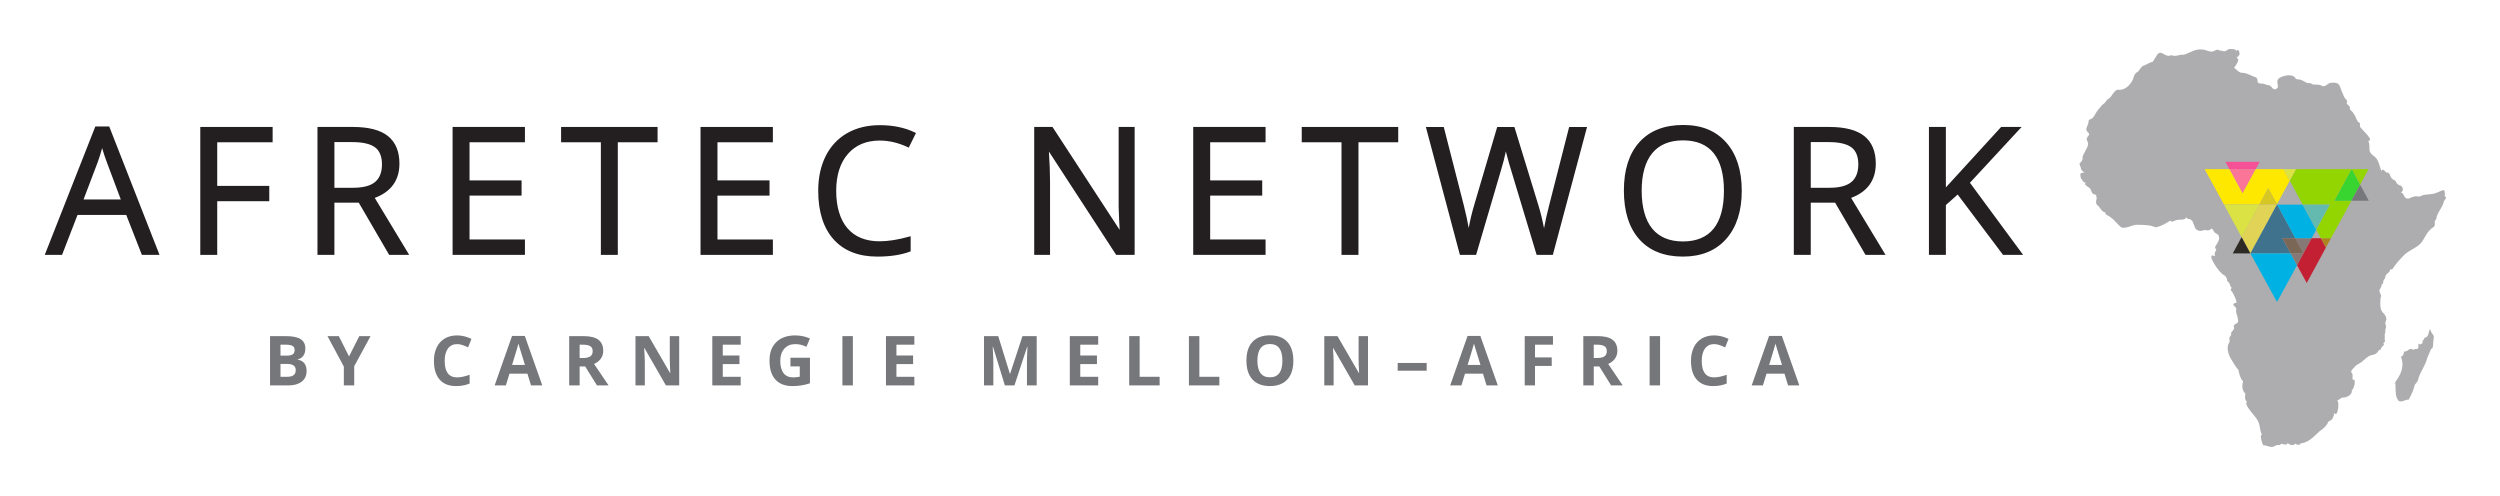 <?xml version="1.0" encoding="UTF-8"?><svg id="Layer_1" xmlns="http://www.w3.org/2000/svg" viewBox="0 0 2796.34 554.69"><defs><style>.cls-1{fill:#fa7598;}.cls-2{fill:#010101;}.cls-3{fill:#00b2e3;}.cls-4{fill:#ffe800;}.cls-5{fill:#f45197;}.cls-6{fill:#c42033;}.cls-7{fill:#65baaf;}.cls-8{fill:#ae841f;}.cls-9{fill:#d7c724;}.cls-10{fill:#adadaf;}.cls-11{fill:#dae343;}.cls-12{fill:#e1d355;}.cls-13{fill:#231f20;}.cls-14{fill:#3f738d;}.cls-15{fill:#93d500;}.cls-16{fill:#867874;}.cls-17{fill:#2d2a26;}.cls-18{fill:#38d430;}.cls-19{fill:#76777a;}.cls-20{fill:#76777b;}.cls-21{fill:#7b6756;}</style></defs><g><path class="cls-10" d="M2735.42,219.97c-.29-.2-.62-.2-.95-.19,1.14-11.27-2.57-6.28-9.37-4.07h.04s-.09,.02-.14,.03l.07-.02c-6.2,2.62-13.09,.66-18.76,4.22-4.45-1.05-8.3,.21-12.29,2.34-.23-.21-.56-.22-.85-.16l.06-.02c-4.5,.55-3.95-6.58-7.9-6.75,3.45-1.87,2.97-5.89-.2-7.77-2.14-.58-4.01-1.62-4.94-3.79-.53-2.39-3.04-2.38-4.48-3.83-2.33-1.55-2.51-7.77-5.74-6.86-2.15-.22-4.46-5.97-5.98-2.11,.01-.05,.03-.09,.04-.14-.07,.22-.14,.43-.22,.64-2.36-5.28-2.87-12.06-7.34-16.02,.04,.03,.07,.07,.11,.1-10.05-6.77-4.17-9.42-7.47-18.23,7.48,.51-8.33-13.41-9.2-15.36-.87-1.56,1.03-5.01-1.77-5.04-2.7-2.82-2.96-7.06-5.72-9.97,.03,.04,.05,.08,.08,.12-.54-2.58-3.77-3.23-4.11-5.52,.89-3.05-2.98-4.09-3.77-6.56,1.74-1.11,.34-2.91-.66-4,.02,.02,.04,.05,.06,.07-1.54-1.59-2.6-3.47-3.15-5.62v.02s-.02-.06-.03-.1c-4.61-8.3-1.79-13.93-13.82-12.79-3.56,.5-6.15,5.46-9.99,3.37l.06,.03c-3.1-1.91-6.61-1.19-9.98-1.45-1.64-1.11-3.28-2.05-5.34-1.51,.05-.01,.09-.02,.14-.03-3.78-.52-6.63-4.28-10.95-4.08h.02l-.15-.02h0s-.05,0-.08-.01h.03s-.09-.01-.13-.02h.01c-.87-.17-1.76-.31-2.62-.57-3-6.42-13-4.06-18.02-1.38-6.44,4.12,1.32,10.38-4.25,12.62-3.83,1.99-4.75-4.08-8.12-4.2-2.17,0-3.97-1.39-6.07-1.69-1.97-.27-5.02,.21-6.19-1.69-.36-1.86-.09-4.19-1.95-5.34-4.82-1.53-9.44-4.67-14.41-5.16-4.36,.48-7.03-3.41-10.06-5.72,1.59-2.58,7.47-9.33,2.72-11.01,1.02-1.49,3.06-2.26,3.35-4.22,0-2.6-1.36-7.03-3.98-3.14,.34-3.27-5.01-2.08-7.14-2.68-2.36,.47-4.09,3.01-6.7,2.68-1.5-.94-3.28-.35-4.86-1.1l.07,.03s-.09-.03-.14-.05h.04c-2.69-1.79-4.84,.77-7.45,1.37,.05-.01,.09-.03,.14-.04-.07,.02-.14,.04-.21,.06l.05-.02c-4.07,.82-7.9-2.51-12.19-2.23h.14c-7.56-.96-13.54,3.98-20.41,5.9-3.55-.64-6.65,1.34-10.17,1.21-1.85,.02-3.35-1.39-5.15-.21l.13-.05c-6.7,1.71-10.28-8.64-15.45,.77h0c-1.32,1.98-2.46,4.13-3.82,6.06-3.43,.76-6.43,2.97-9.8,4.15-3.6,1.14-4.44,4.96-7.08,7.19-3.67,1.55-4.15,4.99-5.29,8.34-2.95,6.6-9.41,12.84-16.93,11.51-4.67,1.35-6.03,6.69-9.45,9.62-2.63,.98-3.65,3.53-5.45,5.47-3.12,1.8-4.74,4.95-7.17,7.51-3.14,3.47-4.31,9.57-9.32,10.8-.82,.18-1.4,.95-1.23,1.79,.01,3.05-1.9,5.62-2.57,8.49-.61,4.87,6.48,4.13,1.01,9.61-2.48,5.36,4.53,4.08-1.61,14.25v-.03c-1.02,2.6-2.91,4.84-3.6,7.57,.36,2.55-.44,5-2.6,6.58-1.91,1.52,.21,3.8,.59,5.61,.09,2.6,2.06,4.28,4.26,5.34-2.11,.27-5.56,.32-4.67,3.39,.22,1.92,.2,3.84,2.06,4.88l-.03-.07c.66,1.78,1.99,3.84,4.14,2.84-1.42,.89-1.19,2.6,.09,3.49h0l.1,.09-.03-.03c.06,.05,.11,.11,.17,.16l-.02-.02c7.29,4.95,3.23,2.68,7.08,8.76,1.51,1.78,5.02,.56,4.11,3.58,.01,.55,.43,.92,.7,1.35-1.02,2.92-1.79,6.89,1.31,8.76,2.31,2.13,3.75,5.82,6.57,7.09-.03,0-.06,0-.09-.01,2.07-.11,1.64,1.77,2.61,2.93,5.13,2.32,8.97,6.07,12.67,10.27-.04-.04-.07-.07-.11-.11,1.85,1.38,3.46,4.51,5.9,4.46,6.01,.65,10.72-3.57,16.5-3.27,6.95,.18,13.88-.04,20.32,2.82,5.96-.91,11.62-4.41,16.75-7.6,.8,2.99,4.31-.16,6.23-.29,3.7-1.45,9.12,.69,11.61-3.19,.13,.05,.27,.09,.4,.14-.11,.89,.69,1.43,1.47,1.58,8.23,.3,4.57,11.48,11.86,13.15,2.39,.61,4.58-.17,6.82-.87,2.13,.86,5.97,.96,6.99-1.55,2.26,.57,2.67,2.53,3.68,4.24,2.04,1.52,5.15,2.44,5.22,5.49,0-.03,0-.06,0-.08,.78,5.58-5.51,9.73-4.28,12.55,3.44,2.18-2.04,2.62-.18,8.81-12.2-6.15,5.3,20.21,10.22,21.15,1.8,1.57,3.49,3.47,3.15,6.01,.7,1.29,2.23,2.03,2.83,3.46,.61,1.59,.7,3.32,2.16,4.44-.03-.04-.06-.07-.1-.11,.18,.2,.36,.41,.53,.62-2.31,.98-.99,3.2,.45,4.3,1.79,3.75,4.46,7.93,4.74,12.01-8.4,1.6,.68,4.93-.32,7.3,.02-.04,.04-.09,.06-.13-1.25,3.89,1.91,7.88,1.8,11.89,0-.05-.01-.09-.02-.14,1.88,5.99-6.25,3.66-4.28,8.95-.01-.04-.02-.09-.03-.14,.88,3.23-4.59,4.77-3.12,8.21-3.95,5.87-1.41,1.86-1.9,8.18-3.88,4.9-1.72,13.02,1.3,18.27l-.02-.04c2.62,4.49,5.35,9.17,8.72,13.04,.81,4.57,1.99,9.26,5.2,12.75-1.52,4.28-1.23,10.44,2.52,13.51-.51,2.96-1.02,7.09,1.75,9.16-4.19,3.68,10.49,16.75,12.26,21.59,2.68,4.46,1.74,10.09,4.25,14.68h0c.1,.2,.19,.41,.28,.62-3.04-.09,.42,10.6,1.55,11.91,3.33-.15,6.15,1.88,9.46,1.84,2.14,.05,3.7-1.5,5.61-2.14,1.86,.32,3.69,.18,4.96-1.43,.02,0,.04,.01,.06,.01h-.04c2.46,.18,5.72,2.37,7.18-.72,2.43,1.82,6.08,3.7,8.41,.56,1.88,1.36,4.96,2.34,6.12-.3,8.65-.66,15.15-8.01,21.12-13.58,3.94-2.55,8.06-6.08,9.73-10.52l-.04,.04,.05-.05-.03,.03s.06-.07,.1-.11l-.04,.04c.32-.43,.78-.68,1.26-.9-.04,.02-.08,.04-.12,.06,4.06-1.17,4.89-5.7,5.71-9.31,3.14,7.36,6.51-12.77,2.81-13.52,2.51-.51,3.98-3.34,6.48-3.39,4.3,.09,11.29-3.16,10.04-8.25,2.68-.49,5.56-14.17,1.09-11.67-.68-2.5,.99-6.63-1.51-8.15-.61-2.45,1.71-4.01,3.18-5.52,2.1-3.68,7.28-4.52,10.11-7.82-.02,.02-.04,.04-.06,.06,2.05-1.43,3.76-3.3,5.87-4.6h-.02c2.76-2.19,6.88-1.27,9.33-3.93,1.24-.96,1.76-2.58,3.02-3.47,1.23-.14,2.05-1.2,2.05-2.41v.09c.88-1.57,4.67-3.42,2.13-5.36,2.49-.74,2.44-2.73,1.51-4.75,.27-.28,.41-.67,.35-1.06v.07c.11-1.62-.48-3.34,.12-4.9l-.03,.07c.82-1.28,.45-2.71,.42-4.12,.3-1.59,1.31-3.09,.77-4.8-1.54-2.52-.15-4.56,.52-7.09v.03c-1.58-10.53-8.2-3.14-6.62-23.94,2.2-3.48-1.98-5.57-1.07-9.05,1.05-1.96,2.5-3.34,2.24-5.79,2.75-.85,1.2-4.24,2.94-5.77-.03,.03-.07,.07-.1,.1,1.41-1.33,1.23-3.57,2.2-5.18,1.53-2.37,4.59-2.91,4.55-6.22,1.1,0,2.59,.44,2.98-1-.02,.04-.04,.09-.05,.13,3.42-5.13,7.51-9.86,11.85-14.24-.03,.03-.07,.06-.1,.1,.04-.04,.07-.07,.11-.11l-.03,.03s.07-.06,.1-.1l-.03,.03c5.59-6.22,14.37-8.23,19.85-14.46,4.58-5.99,6.91-13.82,13.93-17.65,3.39-3.23-.87-5.21,2.99-8.93,.71-7.32,7.04-12.55,8.58-19.83h0c.35-1.76,3.59-3.59,1.81-5.37Z"/><g><polygon class="cls-5" points="2523.08 189.21 2527.56 180.97 2489.15 180.97 2493.63 189.21 2523.08 189.21"/><polygon class="cls-1" points="2493.63 189.21 2508.35 216.3 2523.08 189.21 2493.63 189.21"/><polygon class="cls-12" points="2527.22 228.59 2546.99 228.59 2517.16 283.46 2507.31 265.22 2527.22 228.59"/><polygon class="cls-17" points="2497.43 283.41 2507.31 265.22 2517.16 283.46 2497.43 283.41"/><polygon class="cls-14" points="2517.16 283.46 2562.15 283.46 2552.91 266.47 2567.43 266.47 2546.99 228.59 2517.16 283.46"/><polygon class="cls-3" points="2562.15 283.46 2569.37 296.75 2546.89 337.77 2517.16 283.46 2562.15 283.46"/><polygon class="cls-16" points="2562.15 283.46 2569.37 296.75 2576.64 283.41 2562.15 283.46"/><polygon class="cls-16" points="2567.43 266.47 2585.65 266.47 2576.54 283.41 2567.43 266.47"/><polygon class="cls-6" points="2569.37 296.75 2580.15 316.58 2601.65 276.89 2595.99 266.47 2585.65 266.47 2569.37 296.75"/><polygon class="cls-3" points="2546.99 228.59 2567.43 266.47 2585.65 266.47 2590.82 256.96 2575.39 228.59 2546.99 228.59"/><polygon class="cls-7" points="2575.39 228.59 2606.24 228.59 2590.82 256.96 2575.39 228.59"/><polygon class="cls-8" points="2601.65 276.89 2607.31 266.47 2595.99 266.47 2601.65 276.89"/><polygon class="cls-11" points="2553.99 189.21 2568.4 189.21 2561.19 202.47 2553.99 189.21"/><polygon class="cls-15" points="2595.99 266.47 2590.82 256.96 2606.24 228.59 2575.39 228.59 2561.19 202.47 2568.4 189.21 2630.42 189.21 2611.22 224.53 2630.11 224.53 2607.31 266.47 2595.99 266.47"/><polygon class="cls-15" points="2639.87 206.59 2630.42 189.21 2649.32 189.21 2639.87 206.59"/><polygon class="cls-18" points="2639.87 206.59 2630.42 189.21 2611.22 224.53 2630.11 224.53 2639.87 206.59"/><polygon class="cls-19" points="2639.87 206.59 2649.62 224.53 2630.11 224.53 2639.87 206.59"/><polygon class="cls-4" points="2465.93 189.21 2493.63 189.21 2508.35 216.3 2523.08 189.21 2553.99 189.21 2561.19 202.47 2546.99 228.59 2537.03 210.56 2527.22 228.59 2487.53 228.59 2465.93 189.21"/><polygon class="cls-9" points="2537.03 210.56 2546.99 228.59 2527.22 228.59 2537.03 210.56"/><polygon class="cls-11" points="2507.31 265.22 2487.53 228.59 2527.22 228.59 2507.31 265.22"/><polygon class="cls-21" points="2552.91 266.47 2567.43 266.47 2576.54 283.41 2562.15 283.46 2552.91 266.47"/><polygon class="cls-10" points="2561.19 202.47 2575.39 228.59 2546.99 228.59 2561.19 202.47"/></g><path class="cls-2" d="M2722.62,218.72s-.03,0-.05,.01h.05Z"/><path class="cls-2" d="M2663.85,345.93s0,.05,.01,.08c0-.03,0-.05-.01-.08Z"/><path class="cls-2" d="M2666.34,315.34v0Z"/><path class="cls-2" d="M2662.78,327.9s.05,.07,.08,.11c-.03-.04-.06-.07-.08-.11Z"/><path class="cls-2" d="M2666.38,309.65s.03-.09,.04-.14c-.01,.05-.03,.09-.04,.14Z"/><path class="cls-2" d="M2668.01,376.16s0,.1,.01,.14c0-.05,0-.1-.01-.14Z"/><path class="cls-2" d="M2668.24,372.9s-.04,.09-.06,.13c.02-.04,.04-.09,.06-.13Z"/><path class="cls-2" d="M2669.42,366.02s-.01,.06-.02,.09l.02-.09Z"/><path class="cls-2" d="M2635.85,406.16l.04-.02-.04,.02Z"/><path class="cls-2" d="M2645.6,401.99s-.08,.06-.12,.09c.04-.03,.08-.06,.12-.09Z"/><path class="cls-2" d="M2529.27,483.1s-.02-.09-.04-.13c.01,.04,.03,.09,.04,.13Z"/><path class="cls-2" d="M2509.09,435.31h0Z"/><path class="cls-2" d="M2495.61,400.97l-.02-.04,.02,.04Z"/><path class="cls-2" d="M2481.21,281s-.02,.03-.03,.04l.03-.04Z"/><path class="cls-2" d="M2408.97,250.98h0Z"/><path class="cls-2" d="M2333.46,167.51v0Z"/><path class="cls-2" d="M2336.83,142.41v0Z"/><path class="cls-2" d="M2383.28,96.74s-.05,.04-.07,.07l.07-.07Z"/><path class="cls-2" d="M2517.23,86.37s-.09-.03-.14-.05c.05,.01,.09,.03,.14,.05Z"/><path class="cls-2" d="M2525.68,90.41c0,.05,0,.1,.01,.15,0-.05,0-.1-.01-.15Z"/><path class="cls-2" d="M2675.63,202.16h0Z"/><path class="cls-2" d="M2690.84,390.81h0Z"/><path class="cls-10" d="M2722.1,379.31c-.9,3.31,.04,7.29-1.48,10.29-.89,.25-1.89,.81-1.79,1.88v-.05c-1.96,4.35-3.91,8.54-5.15,13.23,.01-.03,.02-.06,.04-.09-2.47,6.28-6.49,11.86-8.57,18.28-.24,3.28-2.3,5.27-4.19,7.69-1.25,5.93-3.83,11.07-6.72,16.41-3.83-.17-7.66,3.48-11.3,1.44-4.78-5.48-2.73-14.18-3.84-20.87,6.29-8.65,10.86-17.63,6.36-28.45,2.59-.82,3.39-3.51,3.59-5.95,.78,.04,1.59,.04,2.35-.17-.04,0-.07,.01-.11,.01,.28-.04,.55-.13,.74-.34,.09-.03,.17-.07,.25-.11-.02,.01-.05,.03-.07,.04,1.78-.73,3.37-3.29,5.41-2.05l-.08-.03c1.04,.46,2.76,1.22,3.42-.15,5.8,.55,3.56-2.22,4.2-6.02,1.96,2.47,6.04-.72,4.28-3.33,1.72-.08,1.92-1.93,2.48-3.17,5.85-.71,3.83-8.76,6.65-9.43-.19,3.13,2.71,4.89,3.63,7.53v-.03s.01,.1,.02,.15v0c.17,1.1,0,2.21-.11,3.3Z"/></g><g><g><path class="cls-20" d="M302.05,375.96h17.16c7.82,0,13.49,1.11,17.03,3.34,3.53,2.23,5.3,5.76,5.3,10.61,0,3.29-.77,6-2.32,8.11-1.55,2.11-3.6,3.38-6.17,3.81v.38c3.49,.78,6.02,2.24,7.56,4.37,1.55,2.14,2.32,4.98,2.32,8.52,0,5.03-1.82,8.95-5.45,11.77s-8.57,4.22-14.8,4.22h-20.63v-55.13Zm11.69,21.83h6.79c3.17,0,5.46-.49,6.88-1.47,1.42-.98,2.13-2.6,2.13-4.86,0-2.11-.77-3.63-2.32-4.54-1.55-.92-3.99-1.38-7.33-1.38h-6.15v12.26Zm0,9.28v14.37h7.62c3.22,0,5.59-.62,7.13-1.85,1.53-1.23,2.3-3.12,2.3-5.66,0-4.58-3.27-6.86-9.8-6.86h-7.24Z"/><path class="cls-20" d="M390.4,398.67l11.5-22.7h12.59l-18.29,33.67v21.46h-11.61v-21.08l-18.29-34.05h12.67l11.43,22.7Z"/><path class="cls-20" d="M511.24,384.9c-4.4,0-7.81,1.65-10.22,4.96s-3.62,7.91-3.62,13.82c0,12.29,4.61,18.44,13.84,18.44,3.87,0,8.56-.97,14.06-2.9v9.8c-4.52,1.88-9.58,2.83-15.16,2.83-8.02,0-14.15-2.43-18.4-7.3s-6.37-11.85-6.37-20.95c0-5.73,1.04-10.75,3.13-15.06,2.09-4.31,5.09-7.62,8.99-9.92,3.91-2.3,8.49-3.45,13.74-3.45s10.73,1.29,16.14,3.88l-3.77,9.5c-2.06-.98-4.14-1.84-6.22-2.56-2.09-.73-4.14-1.09-6.15-1.09Z"/><path class="cls-20" d="M593.95,431.09l-4-13.12h-20.1l-4,13.12h-12.59l19.46-55.35h14.29l19.53,55.35h-12.59Zm-6.79-22.93c-3.7-11.89-5.78-18.61-6.24-20.18-.47-1.56-.8-2.79-1-3.69-.83,3.22-3.2,11.17-7.13,23.87h14.37Z"/><path class="cls-20" d="M648.34,409.94v21.15h-11.69v-55.13h16.07c7.49,0,13.03,1.36,16.63,4.09,3.6,2.73,5.39,6.87,5.39,12.43,0,3.24-.89,6.13-2.68,8.65-1.78,2.53-4.31,4.51-7.58,5.94,8.3,12.39,13.7,20.4,16.22,24.02h-12.97l-13.16-21.15h-6.22Zm0-9.5h3.77c3.7,0,6.42-.62,8.18-1.85,1.76-1.23,2.64-3.17,2.64-5.81s-.9-4.48-2.7-5.58c-1.8-1.11-4.58-1.66-8.35-1.66h-3.54v14.9Z"/><path class="cls-20" d="M759.71,431.09h-14.86l-23.98-41.7h-.34c.48,7.37,.72,12.62,.72,15.76v25.94h-10.45v-55.13h14.75l23.94,41.29h.26c-.38-7.16-.57-12.23-.57-15.2v-26.09h10.52v55.13Z"/><path class="cls-20" d="M828.5,431.09h-31.75v-55.13h31.75v9.58h-20.06v12.11h18.66v9.58h-18.66v14.22h20.06v9.65Z"/><path class="cls-20" d="M884.1,400.14h21.87v28.58c-3.54,1.16-6.88,1.97-10.01,2.43-3.13,.47-6.33,.7-9.6,.7-8.32,0-14.67-2.44-19.06-7.33-4.39-4.89-6.58-11.91-6.58-21.06s2.55-15.84,7.64-20.81c5.09-4.98,12.15-7.47,21.17-7.47,5.66,0,11.11,1.13,16.37,3.39l-3.88,9.35c-4.02-2.01-8.21-3.02-12.56-3.02-5.05,0-9.1,1.7-12.14,5.09-3.04,3.39-4.56,7.96-4.56,13.69s1.23,10.55,3.68,13.71,6.02,4.73,10.69,4.73c2.44,0,4.91-.25,7.43-.76v-11.5h-10.44v-9.73Z"/><path class="cls-20" d="M942.26,431.09v-55.13h11.69v55.13h-11.69Z"/><path class="cls-20" d="M1022.74,431.09h-31.75v-55.13h31.75v9.58h-20.06v12.11h18.66v9.58h-18.66v14.22h20.06v9.65Z"/><path class="cls-20" d="M1123.98,431.09l-13.27-43.25h-.34c.48,8.8,.72,14.67,.72,17.61v25.64h-10.45v-55.13h15.91l13.05,42.16h.23l13.84-42.16h15.91v55.13h-10.9v-26.09c0-1.23,.02-2.65,.06-4.26,.04-1.61,.21-5.88,.51-12.82h-.34l-14.22,43.18h-10.71Z"/><path class="cls-20" d="M1228.37,431.09h-31.75v-55.13h31.75v9.58h-20.06v12.11h18.67v9.58h-18.67v14.22h20.06v9.65Z"/><path class="cls-20" d="M1263.04,431.09v-55.13h11.69v45.48h22.36v9.65h-34.05Z"/><path class="cls-20" d="M1329.84,431.09v-55.13h11.69v45.48h22.36v9.65h-34.05Z"/><path class="cls-20" d="M1446.67,403.45c0,9.13-2.26,16.14-6.79,21.04-4.53,4.9-11.01,7.35-19.46,7.35s-14.93-2.45-19.46-7.35c-4.53-4.9-6.79-11.94-6.79-21.12s2.27-16.18,6.8-21.02c4.54-4.84,11.04-7.26,19.51-7.26s14.95,2.44,19.44,7.31c4.49,4.88,6.73,11.89,6.73,21.04Zm-40.23,0c0,6.16,1.17,10.8,3.51,13.91,2.34,3.12,5.83,4.67,10.48,4.67,9.33,0,13.99-6.2,13.99-18.59s-4.64-18.63-13.92-18.63c-4.65,0-8.16,1.57-10.52,4.7-2.36,3.13-3.54,7.78-3.54,13.93Z"/><path class="cls-20" d="M1530.17,431.09h-14.86l-23.98-41.7h-.34c.48,7.37,.72,12.62,.72,15.76v25.94h-10.45v-55.13h14.75l23.94,41.29h.26c-.38-7.16-.56-12.23-.56-15.2v-26.09h10.52v55.13Z"/><path class="cls-20" d="M1563.37,414.65v-8.67h32.43v8.67h-32.43Z"/><path class="cls-20" d="M1662.75,431.09l-4-13.12h-20.1l-4,13.12h-12.59l19.46-55.35h14.29l19.53,55.35h-12.59Zm-6.79-22.93c-3.7-11.89-5.78-18.61-6.24-20.18-.46-1.56-.8-2.79-1-3.69-.83,3.22-3.21,11.17-7.13,23.87h14.37Z"/><path class="cls-20" d="M1716.95,431.09h-11.5v-55.13h31.6v9.58h-20.1v14.22h18.71v9.54h-18.71v21.8Z"/><path class="cls-20" d="M1782.68,409.94v21.15h-11.69v-55.13h16.07c7.49,0,13.03,1.36,16.63,4.09,3.6,2.73,5.39,6.87,5.39,12.43,0,3.24-.89,6.13-2.68,8.65s-4.31,4.51-7.58,5.94c8.3,12.39,13.7,20.4,16.22,24.02h-12.97l-13.16-21.15h-6.22Zm0-9.5h3.77c3.69,0,6.42-.62,8.18-1.85s2.64-3.17,2.64-5.81-.9-4.48-2.7-5.58c-1.8-1.11-4.58-1.66-8.35-1.66h-3.55v14.9Z"/><path class="cls-20" d="M1845.15,431.09v-55.13h11.69v55.13h-11.69Z"/><path class="cls-20" d="M1917.3,384.9c-4.4,0-7.81,1.65-10.22,4.96-2.41,3.31-3.62,7.91-3.62,13.82,0,12.29,4.61,18.44,13.84,18.44,3.87,0,8.56-.97,14.06-2.9v9.8c-4.52,1.88-9.58,2.83-15.16,2.83-8.02,0-14.15-2.43-18.4-7.3-4.25-4.86-6.37-11.85-6.37-20.95,0-5.73,1.04-10.75,3.13-15.06s5.09-7.62,8.99-9.92c3.91-2.3,8.49-3.45,13.75-3.45s10.73,1.29,16.14,3.88l-3.77,9.5c-2.06-.98-4.14-1.84-6.22-2.56-2.09-.73-4.14-1.09-6.15-1.09Z"/><path class="cls-20" d="M2000.01,431.09l-4-13.12h-20.1l-4,13.12h-12.59l19.46-55.35h14.29l19.53,55.35h-12.59Zm-6.79-22.93c-3.7-11.89-5.78-18.61-6.24-20.18-.46-1.56-.8-2.79-1-3.69-.83,3.22-3.21,11.17-7.13,23.87h14.37Z"/></g><g><g><path class="cls-13" d="M159.59,283.79l-17.49-44.68h-56.3l-17.29,44.68h-16.53l55.53-141.05h13.74l55.25,141.05h-16.91Zm-22.58-59.38l-16.33-43.52c-2.11-5.51-4.29-12.27-6.53-20.27-1.41,6.15-3.43,12.91-6.05,20.27l-16.53,43.52h45.45Z"/><path class="cls-13" d="M178.42,285.1h-19.72l-17.49-44.68h-54.51l-17.29,44.68h-19.35l56.57-143.66h15.53l56.27,143.66Zm-17.94-2.62h14.1l-54.22-138.43h-11.96l-54.5,138.43h13.7l17.29-44.68h58.09l17.49,44.68Zm-21.58-56.76h-49.23l17.2-45.3c2.59-7.25,4.61-14.02,6-20.1l1.15-5.02,1.39,4.96c2.22,7.93,4.4,14.71,6.49,20.16l17,45.3Zm-45.44-2.62h41.66l-15.67-41.75c-1.69-4.4-3.44-9.66-5.22-15.67-1.3,4.88-2.94,10.12-4.91,15.65l-15.86,41.77Z"/></g><g><path class="cls-13" d="M241.66,283.79h-16.33V143.32h78.3v14.51h-61.97v51.4h58.22v14.51h-58.22v60.05Z"/><path class="cls-13" d="M242.97,285.1h-18.95V142.01h80.92v17.13h-61.97v48.78h58.22v17.13h-58.22v60.05Zm-16.33-2.62h13.71v-60.05h58.22v-11.89h-58.22v-54.02h61.97v-11.89h-75.68v137.85Z"/></g><g><path class="cls-13" d="M372.73,225.38v58.42h-16.33V143.32h38.53c17.23,0,29.96,3.3,38.19,9.9,8.23,6.6,12.35,16.53,12.35,29.78,0,18.58-9.42,31.13-28.25,37.66l38.14,63.12h-19.31l-34.01-58.42h-29.3Zm0-14.03h22.39c11.53,0,19.98-2.29,25.36-6.87,5.38-4.58,8.07-11.45,8.07-20.61s-2.74-15.98-8.22-20.08c-5.48-4.1-14.27-6.15-26.37-6.15h-21.23v53.71Z"/><path class="cls-13" d="M457.68,285.1h-22.39l-34.01-58.42h-27.24v58.42h-18.95V142.01h39.84c17.45,0,30.58,3.43,39.01,10.18,8.52,6.83,12.84,17.19,12.84,30.81,0,18.6-9.29,31.5-27.61,38.35l38.52,63.74Zm-20.88-2.62h16.24l-37.78-62.52,1.53-.53c18.42-6.39,27.37-18.3,27.37-36.43,0-12.78-3.99-22.46-11.85-28.76-7.96-6.37-20.53-9.61-37.37-9.61h-37.22v137.85h13.71v-58.42h31.37l34.01,58.42Zm-41.68-69.83h-23.7v-56.33h22.54c12.34,0,21.47,2.16,27.16,6.41,5.8,4.34,8.74,11.45,8.74,21.13s-2.87,16.79-8.53,21.61c-5.6,4.76-14.42,7.18-26.21,7.18Zm-21.08-2.62h21.08c11.16,0,19.4-2.21,24.52-6.56,5.05-4.3,7.61-10.9,7.61-19.61s-2.59-15.21-7.69-19.03c-5.22-3.91-13.83-5.89-25.59-5.89h-19.92v51.09Z"/></g><g><path class="cls-13" d="M585.85,283.79h-78.3V143.32h78.3v14.51h-61.97v45.25h58.22v14.41h-58.22v51.69h61.97v14.6Z"/><path class="cls-13" d="M587.16,285.1h-80.92V142.01h80.92v17.13h-61.97v42.63h58.22v17.03h-58.22v49.07h61.97v17.22Zm-78.3-2.62h75.68v-11.98h-61.97v-54.31h58.22v-11.79h-58.22v-47.87h61.97v-11.89h-75.68v137.85Z"/></g><g><path class="cls-13" d="M689.73,283.79h-16.33v-125.96h-44.49v-14.51h105.3v14.51h-44.49v125.96Z"/><path class="cls-13" d="M691.04,285.1h-18.95v-125.96h-44.49v-17.13h107.92v17.13h-44.49v125.96Zm-16.33-2.62h13.71v-125.96h44.49v-11.89h-102.69v11.89h44.49v125.96Z"/></g><g><path class="cls-13" d="M863.18,283.79h-78.3V143.32h78.3v14.51h-61.97v45.25h58.22v14.41h-58.22v51.69h61.97v14.6Z"/><path class="cls-13" d="M864.49,285.1h-80.92V142.01h80.92v17.13h-61.97v42.63h58.22v17.03h-58.22v49.07h61.97v17.22Zm-78.3-2.62h75.68v-11.98h-61.97v-54.31h58.22v-11.79h-58.22v-47.87h61.97v-11.89h-75.68v137.85Z"/></g><g><path class="cls-13" d="M983.97,155.91c-15.44,0-27.62,5.14-36.56,15.42-8.94,10.28-13.4,24.36-13.4,42.23s4.31,32.59,12.92,42.61c8.61,10.02,20.9,15.04,36.85,15.04,9.8,0,20.98-1.76,33.53-5.29v14.32c-9.74,3.65-21.75,5.48-36.03,5.48-20.69,0-36.65-6.28-47.9-18.83-11.24-12.55-16.86-30.39-16.86-53.52,0-14.47,2.71-27.16,8.12-38.05,5.41-10.89,13.23-19.28,23.44-25.17,10.22-5.89,22.24-8.84,36.08-8.84,14.73,0,27.61,2.69,38.62,8.07l-6.92,14.03c-10.63-5-21.27-7.49-31.9-7.49Z"/><path class="cls-13" d="M981.28,287.02c-20.98,0-37.42-6.48-48.87-19.27-11.41-12.74-17.2-31.04-17.2-54.39,0-14.61,2.78-27.61,8.26-38.63,5.5-11.07,13.56-19.73,23.96-25.72,10.37-5.98,22.73-9.01,36.73-9.01,14.87,0,28.05,2.76,39.2,8.2l1.18,.58-8.07,16.36-1.16-.55c-10.41-4.89-20.95-7.37-31.34-7.37-14.97,0-26.94,5.04-35.57,14.97-8.68,9.99-13.08,23.9-13.08,41.37s4.24,32.03,12.6,41.76c8.31,9.68,20.38,14.58,35.85,14.58,9.63,0,20.8-1.76,33.18-5.24l1.66-.47v16.95l-.85,.32c-9.84,3.69-22.12,5.56-36.49,5.56Zm2.88-144.41c-13.54,0-25.46,2.91-35.42,8.66-9.94,5.74-17.66,14.02-22.92,24.62-5.3,10.66-7.98,23.26-7.98,37.46,0,22.68,5.56,40.4,16.53,52.64,10.93,12.21,26.72,18.39,46.92,18.39,13.64,0,25.32-1.71,34.72-5.08v-11.68c-11.95,3.24-22.78,4.88-32.22,4.88-16.27,0-29.01-5.21-37.84-15.49-8.78-10.22-13.24-24.84-13.24-43.47s4.62-32.61,13.72-43.09c9.15-10.53,21.79-15.87,37.55-15.87,10.39,0,20.91,2.38,31.29,7.08l5.77-11.69c-10.53-4.89-22.93-7.37-36.86-7.37Z"/></g><g><path class="cls-13" d="M1267.83,283.79h-18.64l-76.76-117.89h-.77c1.02,13.84,1.53,26.52,1.53,38.05v79.84h-15.08V143.32h18.44l76.58,117.41h.76c-.12-1.73-.42-7.29-.86-16.67-.45-9.38-.61-16.09-.48-20.13v-80.61h15.28v140.47Z"/><path class="cls-13" d="M1269.14,285.1h-20.66l-.39-.6-74.86-114.98c.84,12.39,1.27,23.95,1.27,34.42v81.15h-17.7V142.01h20.46l.39,.59,74.72,114.57c-.15-2.88-.37-7.23-.65-13.05-.46-9.53-.61-16.15-.48-20.23v-81.88h17.9v143.09Zm-19.24-2.62h16.62V144.63h-12.66v79.3c-.13,4,.03,10.73,.48,20.07,.44,9.37,.73,14.91,.86,16.64l.1,1.4h-2.88l-.39-.59-76.19-116.82h-16.42v137.85h12.46v-78.53c0-11.44-.52-24.21-1.53-37.95l-.1-1.41h2.89l.39,.6,76.38,117.3Z"/></g><g><path class="cls-13" d="M1414.28,283.79h-78.31V143.32h78.31v14.51h-61.97v45.25h58.22v14.41h-58.22v51.69h61.97v14.6Z"/><path class="cls-13" d="M1415.59,285.1h-80.93V142.01h80.93v17.13h-61.97v42.63h58.22v17.03h-58.22v49.07h61.97v17.22Zm-78.31-2.62h75.69v-11.98h-61.97v-54.31h58.22v-11.79h-58.22v-47.87h61.97v-11.89h-75.69v137.85Z"/></g><g><path class="cls-13" d="M1518.16,283.79h-16.33v-125.96h-44.48v-14.51h105.3v14.51h-44.48v125.96Z"/><path class="cls-13" d="M1519.47,285.1h-18.95v-125.96h-44.48v-17.13h107.92v17.13h-44.48v125.96Zm-16.33-2.62h13.71v-125.96h44.48v-11.89h-102.68v11.89h44.48v125.96Z"/></g><g><path class="cls-13" d="M1735.89,283.79h-16.14l-28.34-94.06c-1.34-4.16-2.85-9.42-4.52-15.76-1.66-6.34-2.53-10.15-2.59-11.43-1.41,8.46-3.65,17.71-6.73,27.77l-27.48,93.49h-16.14l-37.37-140.47h17.29l22.19,86.76c3.07,12.17,5.32,23.19,6.73,33.05,1.73-11.72,4.29-23.19,7.68-34.4l25.18-85.41h17.29l26.42,86.18c3.07,9.93,5.67,21.14,7.78,33.63,1.22-9.09,3.52-20.18,6.92-33.24l22.1-86.57h17.3l-37.57,140.47Z"/><path class="cls-13" d="M1736.9,285.1h-18.12l-.28-.93-28.34-94.06c-1.33-4.12-2.85-9.45-4.53-15.8-.52-1.97-.93-3.6-1.27-4.96-1.38,6.66-3.23,13.82-5.53,21.35l-27.75,94.41h-18.13l-38.07-143.09h20.01l22.45,87.75c2.27,9,4.11,17.44,5.47,25.21,1.64-9.02,3.79-17.94,6.41-26.61l25.45-86.34h19.24l26.71,87.11c2.44,7.88,4.6,16.65,6.44,26.15,1.33-7.51,3.25-16.12,5.74-25.71l22.35-87.55h20.02l-38.27,143.09Zm-16.18-2.62h14.17l36.87-137.85h-14.57l-21.85,85.58c-3.37,12.96-5.68,24.09-6.89,33.09l-1.15,8.57-1.44-8.53c-2.09-12.36-4.69-23.61-7.74-33.46l-26.14-85.26h-15.35l-24.9,84.47c-3.36,11.11-5.93,22.61-7.64,34.22l-1.32,8.92-1.28-8.93c-1.39-9.75-3.65-20.82-6.7-32.92l-21.94-85.77h-14.57l36.67,137.85h14.16l27.2-92.55c3.05-9.98,5.3-19.27,6.69-27.61l2.02-12.09,.59,12.24c.04,.81,.51,3.4,2.55,11.17,1.66,6.31,3.17,11.59,4.5,15.69l28.07,93.16Z"/></g><g><path class="cls-13" d="M1946.9,213.36c0,22.48-5.68,40.16-17.05,53.04-11.37,12.87-27.17,19.31-47.41,19.31s-36.65-6.33-47.9-18.98c-11.24-12.65-16.86-30.5-16.86-53.56s5.63-40.59,16.91-53.18c11.27-12.59,27.29-18.88,48.04-18.88s35.94,6.41,47.27,19.22c11.33,12.81,17,30.49,17,53.04Zm-111.93,0c0,19.02,4.05,33.45,12.15,43.29,8.1,9.83,19.87,14.75,35.31,14.75s27.32-4.9,35.26-14.7c7.94-9.8,11.91-24.24,11.91-43.33s-3.96-33.23-11.87-43c-7.91-9.77-19.62-14.65-35.12-14.65s-27.4,4.92-35.5,14.75c-8.1,9.83-12.15,24.13-12.15,42.9Z"/><path class="cls-13" d="M1882.43,287.02c-20.98,0-37.42-6.53-48.87-19.42-11.41-12.84-17.19-31.15-17.19-54.43s5.8-41.28,17.25-54.06c11.48-12.82,27.97-19.32,49.01-19.32s36.71,6.61,48.26,19.66c11.5,13,17.33,31.13,17.33,53.9s-5.85,40.85-17.38,53.9c-11.58,13.11-27.86,19.76-48.4,19.76Zm.19-144.6c-20.27,0-36.1,6.2-47.06,18.44-11,12.28-16.58,29.88-16.58,52.31s5.56,40.35,16.53,52.69c10.93,12.3,26.71,18.54,46.92,18.54s35.38-6.35,46.43-18.87c11.1-12.57,16.73-30.12,16.73-52.17s-5.61-39.66-16.68-52.17c-11.02-12.46-26.6-18.77-46.29-18.77Zm-.19,130.28c-15.78,0-28-5.12-36.32-15.22-8.26-10.02-12.45-24.87-12.45-44.12s4.19-33.71,12.45-43.73c8.32-10.1,20.61-15.23,36.51-15.23s28,5.09,36.13,15.14c8.07,9.96,12.16,24.71,12.16,43.82s-4.11,34.16-12.21,44.16c-8.17,10.08-20.37,15.19-36.28,15.19Zm.19-115.68c-15.08,0-26.69,4.8-34.49,14.27-7.87,9.55-11.85,23.7-11.85,42.07s3.99,32.91,11.85,42.45c7.8,9.47,19.34,14.27,34.3,14.27s26.6-4.78,34.24-14.21c7.71-9.52,11.62-23.82,11.62-42.51s-3.9-32.69-11.57-42.17c-7.61-9.4-19.09-14.17-34.1-14.17Z"/></g><g><path class="cls-13" d="M2024.08,225.38v58.42h-16.33V143.32h38.53c17.23,0,29.96,3.3,38.19,9.9,8.23,6.6,12.35,16.53,12.35,29.78,0,18.58-9.42,31.13-28.25,37.66l38.14,63.12h-19.31l-34.01-58.42h-29.3Zm0-14.03h22.39c11.53,0,19.98-2.29,25.37-6.87,5.38-4.58,8.07-11.45,8.07-20.61s-2.74-15.98-8.22-20.08c-5.47-4.1-14.27-6.15-26.37-6.15h-21.23v53.71Z"/><path class="cls-13" d="M2109.03,285.1h-22.39l-34.01-58.42h-27.24v58.42h-18.95V142.01h39.84c17.45,0,30.58,3.43,39.01,10.18,8.52,6.83,12.84,17.19,12.84,30.81,0,18.6-9.29,31.5-27.61,38.35l38.52,63.74Zm-20.88-2.62h16.24l-37.78-62.52,1.53-.53c18.42-6.39,27.37-18.3,27.37-36.43,0-12.78-3.99-22.45-11.86-28.76-7.95-6.37-20.53-9.61-37.37-9.61h-37.22v137.85h13.71v-58.42h31.37l34.01,58.42Zm-41.68-69.83h-23.7v-56.33h22.54c12.34,0,21.47,2.16,27.16,6.41,5.8,4.34,8.74,11.45,8.74,21.13s-2.87,16.79-8.53,21.61c-5.6,4.76-14.42,7.18-26.22,7.18Zm-21.08-2.62h21.08c11.16,0,19.4-2.21,24.52-6.56,5.05-4.3,7.61-10.9,7.61-19.61s-2.59-15.21-7.69-19.03c-5.22-3.91-13.83-5.89-25.59-5.89h-19.92v51.09Z"/></g><g><path class="cls-13" d="M2260.35,283.79h-19.21l-51.21-68.12-14.7,13.07v55.05h-16.33V143.32h16.33v69.66l63.7-69.66h19.31l-56.5,61.01,58.61,79.46Z"/><path class="cls-13" d="M2262.94,285.1h-22.46l-50.75-67.51-13.2,11.73v55.78h-18.95V142.01h18.95v67.59l61.81-67.59h22.89l-57.8,62.41,59.5,80.67Zm-21.15-2.62h15.97l-57.71-78.24,55.2-59.6h-15.74l-65.59,71.72v-71.72h-13.71v137.85h13.71v-54.33l16.2-14.4,51.67,68.74Z"/></g></g></g></svg>